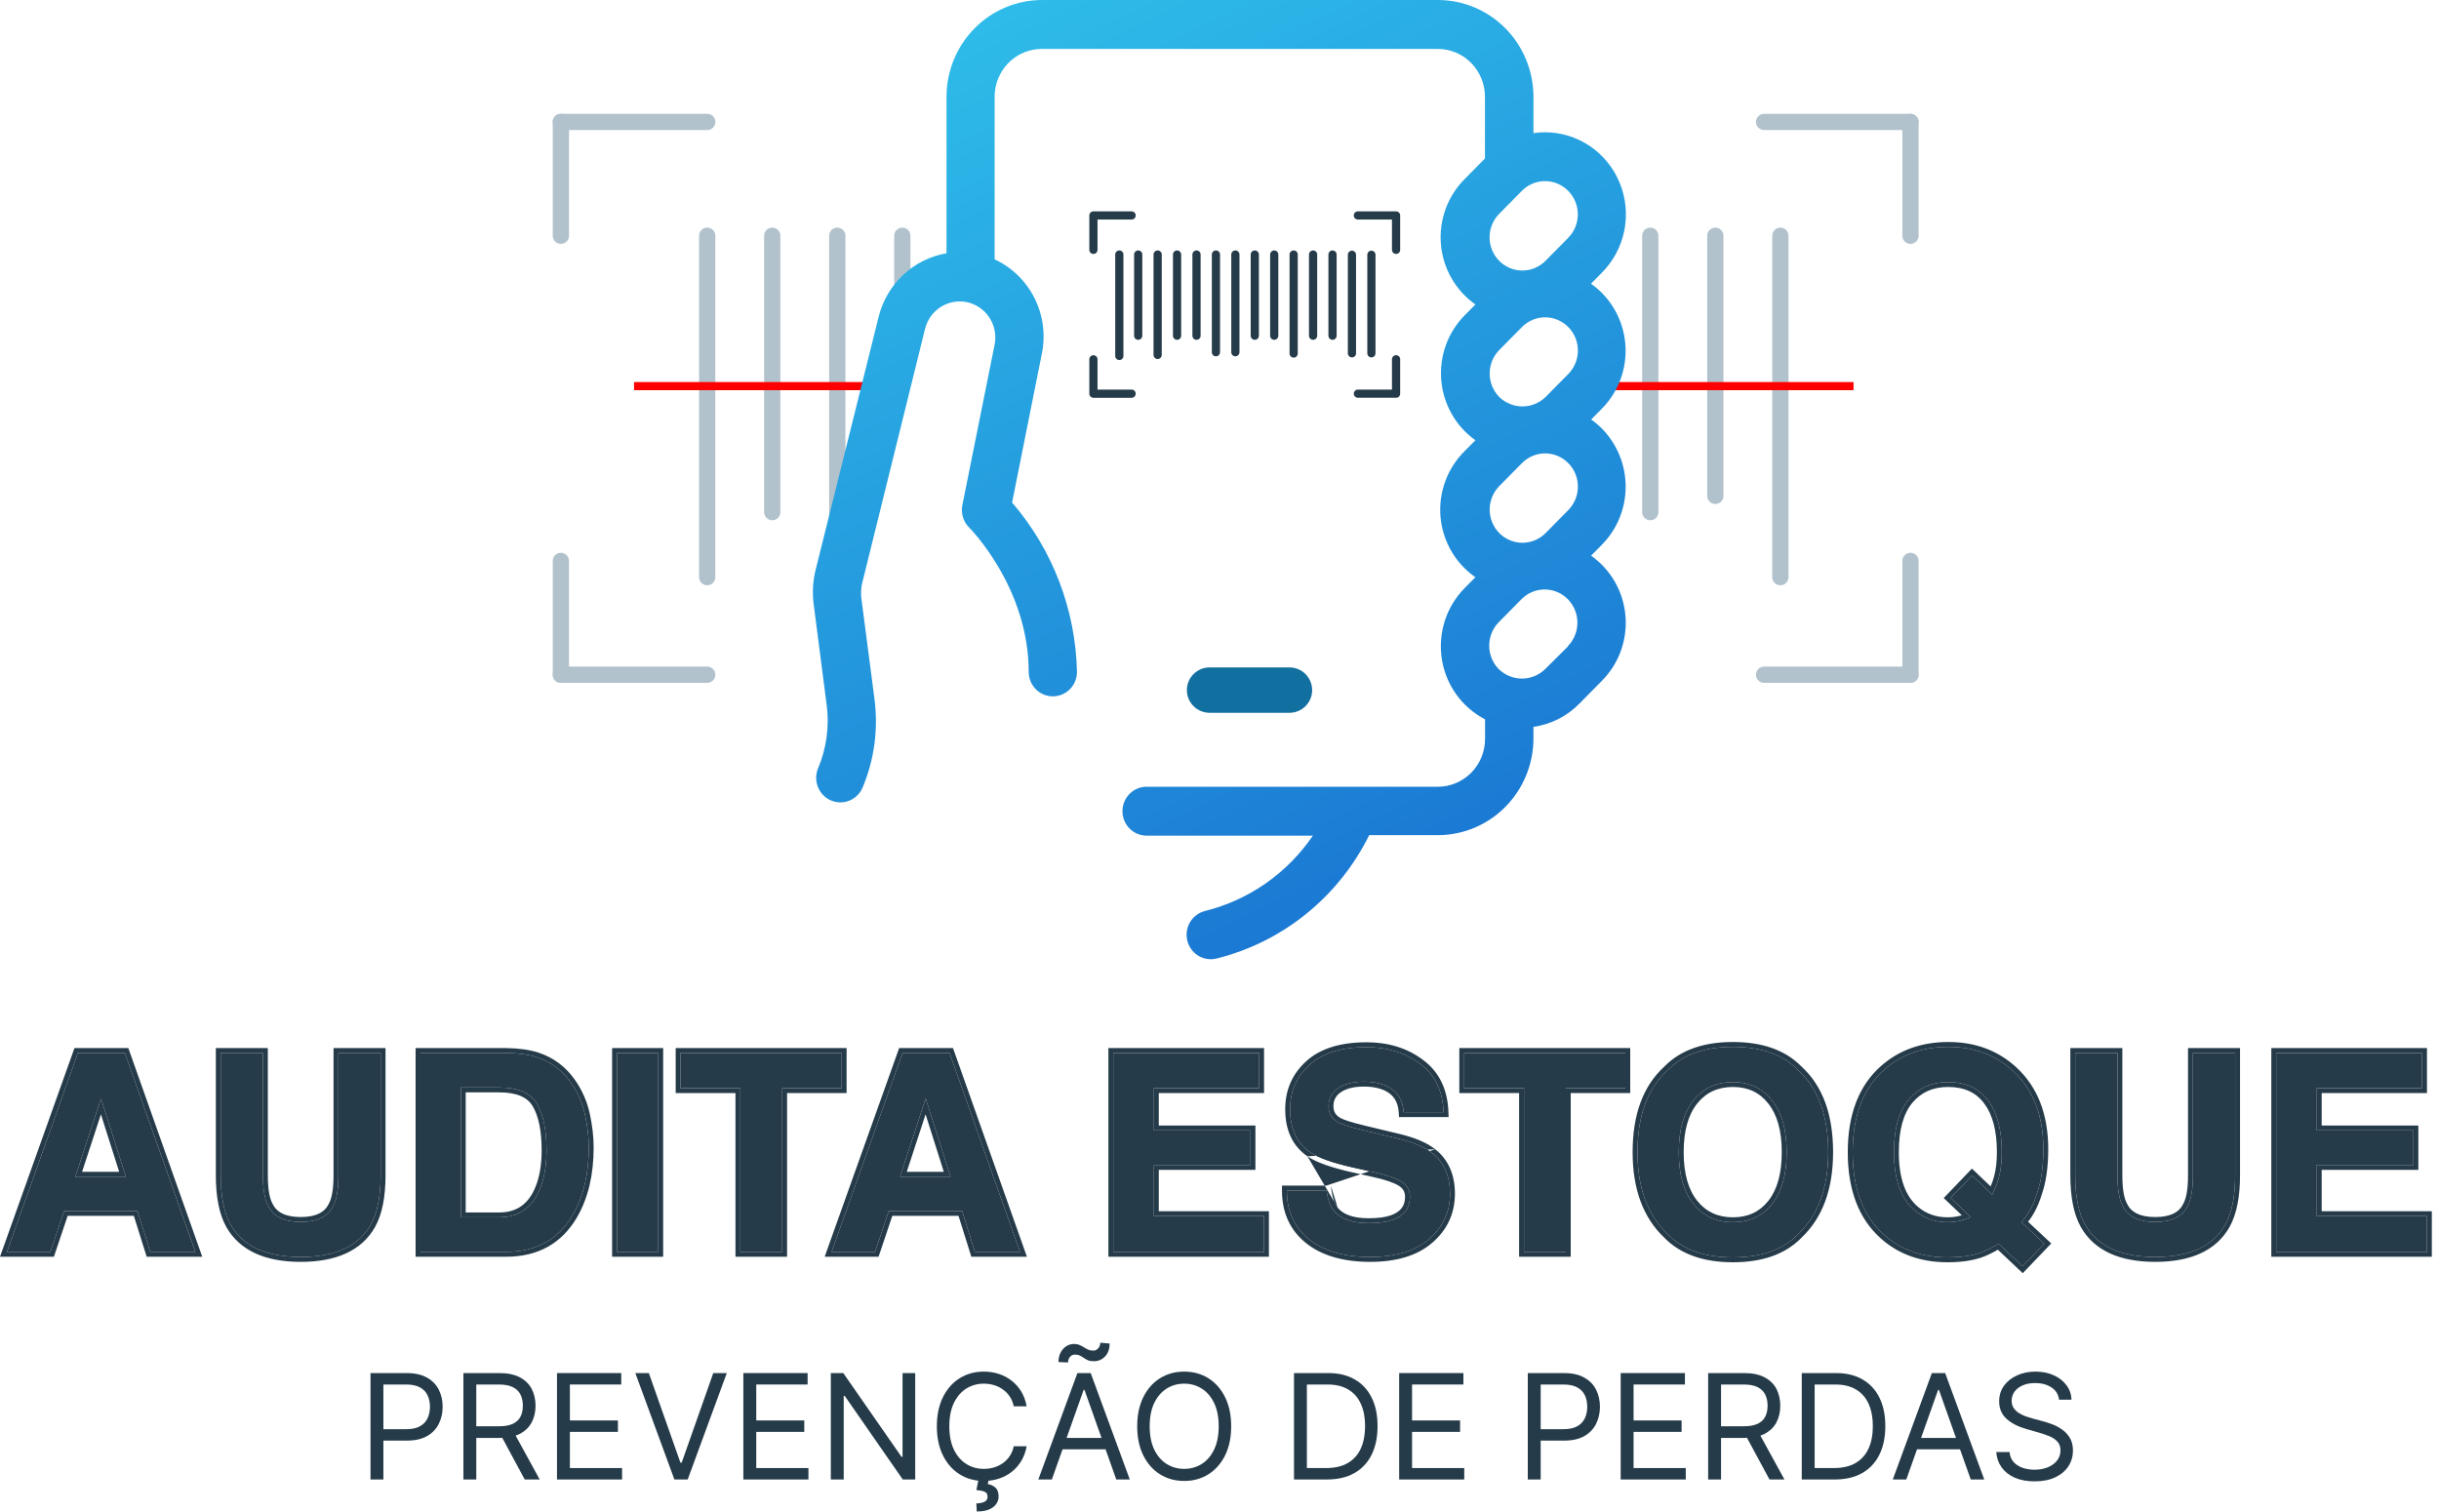 <?xml version="1.0" encoding="UTF-8" standalone="no"?>
<svg viewBox="0 0 150 93" fill="none"
   xmlns="http://www.w3.org/2000/svg">
   <line x1="43.494" y1="14.5" x2="43.494" y2="35.5" stroke="#B2C2CC" stroke-linecap="round"/>
   <line x1="47.494" y1="14.5" x2="47.494" y2="31.5" stroke="#B2C2CC" stroke-linecap="round"/>
   <line x1="51.494" y1="14.5" x2="51.494" y2="35.5" stroke="#B2C2CC" stroke-linecap="round"/>
   <line x1="55.494" y1="14.5" x2="55.494" y2="17.5" stroke="#B2C2CC" stroke-linecap="round"/>
   <line x1="101.494" y1="14.5" x2="101.494" y2="31.5" stroke="#B2C2CC" stroke-linecap="round"/>
   <line x1="105.494" y1="14.5" x2="105.494" y2="30.5" stroke="#B2C2CC" stroke-linecap="round"/>
   <line x1="109.494" y1="14.5" x2="109.494" y2="35.5" stroke="#B2C2CC" stroke-linecap="round"/>
   <line x1="34.494" y1="7.5" x2="43.494" y2="7.5" stroke="#B2C2CC" stroke-linecap="round"/>
   <line x1="34.494" y1="7.5" x2="34.494" y2="14.5" stroke="#B2C2CC" stroke-linecap="round"/>
   <line x1="38.994" y1="23.75" x2="54.994" y2="23.75" stroke="#FF0000" stroke-width="0.5"/>
   <line x1="95.994" y1="23.75" x2="113.994" y2="23.75" stroke="#FF0000" stroke-width="0.5"/>
   <path d="M74.389 41.051C74.019 41.051 73.664 41.198 73.403 41.46C73.141 41.722 72.994 42.077 72.994 42.447C72.994 42.817 73.141 43.172 73.403 43.434C73.664 43.696 74.019 43.843 74.389 43.843H79.302C79.672 43.843 80.027 43.696 80.289 43.434C80.551 43.172 80.698 42.817 80.698 42.447C80.698 42.077 80.551 41.722 80.289 41.46C80.027 41.198 79.672 41.051 79.302 41.051H74.389Z" fill="#1270A0"/>
   <line x1="0.5" y1="-0.5" x2="9.5" y2="-0.5" transform="matrix(-1 0 0 1 117.994 8)" stroke="#B2C2CC" stroke-linecap="round"/>
   <line x1="0.5" y1="-0.5" x2="7.5" y2="-0.5" transform="matrix(4.37114e-08 1 1 -4.37114e-08 117.994 7)" stroke="#B2C2CC" stroke-linecap="round"/>
   <line x1="0.5" y1="-0.5" x2="9.5" y2="-0.5" transform="matrix(1 0 0 -1 33.994 41)" stroke="#B2C2CC" stroke-linecap="round"/>
   <line x1="0.5" y1="-0.5" x2="7.5" y2="-0.5" transform="matrix(-4.37114e-08 -1 -1 4.37114e-08 33.994 42)" stroke="#B2C2CC" stroke-linecap="round"/>
   <line x1="117.494" y1="41.5" x2="108.494" y2="41.5" stroke="#B2C2CC" stroke-linecap="round"/>
   <line x1="117.494" y1="41.5" x2="117.494" y2="34.5" stroke="#B2C2CC" stroke-linecap="round"/>
   <path d="M50.841 43.366C51.012 44.682 50.831 46.02 50.319 47.241C50.24 47.423 50.199 47.618 50.195 47.817C50.192 48.015 50.227 48.212 50.299 48.396C50.37 48.581 50.477 48.749 50.613 48.891C50.749 49.034 50.911 49.148 51.09 49.227C51.27 49.306 51.463 49.348 51.658 49.352C51.854 49.355 52.048 49.32 52.23 49.247C52.412 49.174 52.578 49.066 52.719 48.928C52.86 48.791 52.972 48.626 53.05 48.445C53.771 46.726 54.023 44.844 53.781 42.993L52.973 36.795C52.935 36.475 52.955 36.151 53.032 35.839L56.899 20.194C57.042 19.653 57.38 19.187 57.846 18.887C58.313 18.587 58.873 18.476 59.417 18.575C59.708 18.629 59.986 18.743 60.233 18.909C60.479 19.074 60.691 19.289 60.853 19.54C61.016 19.791 61.127 20.073 61.179 20.368C61.231 20.663 61.224 20.966 61.157 21.259L59.185 31.073C59.136 31.32 59.15 31.576 59.223 31.816C59.297 32.057 59.429 32.275 59.607 32.451C59.642 32.487 63.265 36.127 63.265 41.326C63.265 41.524 63.304 41.719 63.378 41.902C63.453 42.084 63.562 42.25 63.7 42.39C63.838 42.53 64.002 42.641 64.182 42.716C64.362 42.792 64.555 42.831 64.75 42.831C64.945 42.831 65.138 42.792 65.318 42.716C65.498 42.641 65.662 42.53 65.8 42.39C65.938 42.25 66.047 42.084 66.122 41.902C66.196 41.719 66.235 41.524 66.235 41.326C66.149 37.488 64.737 33.802 62.244 30.91L64.061 21.819C64.314 20.653 64.165 19.435 63.638 18.367C63.112 17.299 62.24 16.447 61.169 15.952V5.951C61.169 5.565 61.244 5.182 61.39 4.825C61.536 4.468 61.75 4.144 62.019 3.87C62.289 3.597 62.609 3.38 62.962 3.233C63.314 3.085 63.691 3.009 64.073 3.009H88.422C89.192 3.009 89.931 3.319 90.476 3.87C91.02 4.422 91.326 5.171 91.326 5.951V9.748L90.067 11.024C89.55 11.543 89.151 12.172 88.901 12.865C88.651 13.558 88.554 14.299 88.618 15.034C88.682 15.77 88.905 16.482 89.272 17.119C89.638 17.758 90.139 18.306 90.738 18.726L90.067 19.406C89.556 19.925 89.163 20.552 88.916 21.242C88.67 21.933 88.575 22.669 88.639 23.4C88.703 24.131 88.924 24.839 89.287 25.474C89.649 26.11 90.145 26.657 90.738 27.078L90.079 27.745C89.551 28.264 89.144 28.896 88.887 29.594C88.63 30.292 88.529 31.04 88.592 31.782C88.655 32.525 88.88 33.243 89.252 33.887C89.623 34.53 90.131 35.082 90.738 35.502L90.073 36.176C89.517 36.739 89.1 37.427 88.857 38.185C88.613 38.943 88.551 39.748 88.673 40.535C88.796 41.322 89.101 42.069 89.563 42.713C90.025 43.358 90.632 43.883 91.332 44.245V45.448C91.332 46.228 91.026 46.977 90.482 47.529C89.937 48.081 89.198 48.391 88.428 48.391H70.516C70.123 48.391 69.745 48.549 69.467 48.831C69.188 49.113 69.032 49.496 69.032 49.895C69.032 50.294 69.188 50.676 69.467 50.959C69.745 51.241 70.123 51.399 70.516 51.399H80.743C79.166 53.714 76.806 55.362 74.109 56.032C73.727 56.127 73.397 56.373 73.192 56.714C72.988 57.055 72.926 57.465 73.02 57.853C73.113 58.24 73.355 58.575 73.692 58.782C74.029 58.989 74.433 59.052 74.816 58.957C76.83 58.457 78.713 57.519 80.334 56.209C81.956 54.899 83.276 53.248 84.206 51.369H88.434C89.991 51.367 91.484 50.74 92.585 49.624C93.687 48.509 94.306 46.996 94.308 45.418V44.708C95.376 44.557 96.367 44.057 97.129 43.282L98.524 41.868C99.039 41.348 99.436 40.72 99.685 40.028C99.934 39.336 100.03 38.597 99.966 37.864C99.902 37.13 99.68 36.419 99.314 35.782C98.949 35.145 98.45 34.598 97.853 34.178L98.518 33.504C98.981 33.035 99.349 32.478 99.599 31.866C99.85 31.253 99.979 30.596 99.979 29.933C99.979 29.269 99.85 28.613 99.599 28C99.349 27.387 98.981 26.83 98.518 26.361C98.315 26.156 98.094 25.969 97.859 25.802L98.518 25.134C99.032 24.614 99.428 23.987 99.676 23.296C99.925 22.604 100.021 21.866 99.957 21.133C99.893 20.4 99.671 19.69 99.306 19.054C98.941 18.417 98.443 17.87 97.847 17.45L98.518 16.77C99.221 16.065 99.7 15.164 99.895 14.182C100.091 13.2 99.994 12.181 99.616 11.256C99.239 10.33 98.598 9.539 97.775 8.983C96.952 8.427 95.985 8.132 94.996 8.135C94.766 8.137 94.536 8.155 94.308 8.189V5.951C94.306 4.373 93.687 2.86 92.585 1.745C91.484 0.629 89.991 0.002 88.434 0H64.085C62.528 0.002 61.034 0.629 59.933 1.745C58.832 2.86 58.213 4.373 58.211 5.951V15.579C57.228 15.747 56.313 16.198 55.576 16.879C54.839 17.56 54.31 18.441 54.054 19.418L50.152 35.087C49.99 35.76 49.952 36.457 50.039 37.144L50.841 43.366ZM92.205 24.418C91.828 24.034 91.616 23.515 91.616 22.974C91.616 22.432 91.828 21.913 92.205 21.53L93.601 20.116C93.788 19.926 94.01 19.776 94.255 19.673C94.499 19.57 94.761 19.517 95.026 19.517C95.291 19.517 95.553 19.57 95.797 19.673C96.042 19.776 96.264 19.926 96.451 20.116C96.639 20.305 96.787 20.53 96.888 20.778C96.99 21.026 97.042 21.291 97.042 21.56C97.042 21.828 96.99 22.093 96.888 22.341C96.787 22.589 96.639 22.814 96.451 23.004L95.056 24.418C94.672 24.79 94.162 24.998 93.63 24.998C93.099 24.998 92.589 24.79 92.205 24.418ZM92.205 32.788C91.828 32.404 91.616 31.885 91.616 31.344C91.616 30.802 91.828 30.283 92.205 29.9L93.601 28.486C93.979 28.102 94.492 27.887 95.026 27.887C95.561 27.887 96.073 28.102 96.451 28.486C96.829 28.869 97.042 29.388 97.042 29.93C97.042 30.471 96.829 30.991 96.451 31.374L95.056 32.788C94.677 33.17 94.165 33.385 93.63 33.385C93.096 33.385 92.584 33.17 92.205 32.788ZM96.445 39.744L95.026 41.158C94.642 41.53 94.132 41.738 93.601 41.738C93.07 41.738 92.559 41.53 92.175 41.158C91.798 40.774 91.587 40.255 91.587 39.714C91.587 39.172 91.798 38.653 92.175 38.27L93.571 36.855C93.949 36.472 94.462 36.257 94.996 36.257C95.531 36.257 96.044 36.472 96.422 36.855C96.8 37.239 97.012 37.758 97.012 38.3C97.012 38.841 96.8 39.361 96.422 39.744H96.445ZM96.445 11.74C96.633 11.929 96.782 12.154 96.883 12.402C96.985 12.65 97.037 12.915 97.037 13.184C97.037 13.452 96.985 13.718 96.883 13.966C96.782 14.213 96.633 14.438 96.445 14.628L95.05 16.042C94.672 16.425 94.159 16.64 93.624 16.64C93.09 16.64 92.577 16.425 92.199 16.042C91.821 15.659 91.609 15.139 91.609 14.598C91.609 14.056 91.821 13.537 92.199 13.154L93.595 11.74C93.782 11.55 94.004 11.399 94.249 11.296C94.493 11.193 94.755 11.14 95.02 11.14C95.285 11.14 95.547 11.193 95.792 11.296C96.036 11.399 96.258 11.55 96.445 11.74Z" fill="url(#paint0_linear_31_7)"/>
   <path d="M68.587 15.67V21.879C68.585 21.913 68.591 21.948 68.602 21.98C68.614 22.012 68.632 22.041 68.656 22.067C68.68 22.091 68.708 22.111 68.74 22.125C68.771 22.138 68.805 22.145 68.839 22.145C68.874 22.145 68.908 22.138 68.939 22.125C68.971 22.111 68.999 22.091 69.023 22.067C69.046 22.041 69.065 22.012 69.076 21.98C69.088 21.948 69.093 21.913 69.091 21.879V15.67C69.093 15.636 69.088 15.601 69.076 15.569C69.065 15.537 69.046 15.507 69.023 15.482C68.999 15.457 68.971 15.438 68.939 15.424C68.908 15.41 68.874 15.403 68.839 15.403C68.805 15.403 68.771 15.41 68.74 15.424C68.708 15.438 68.68 15.457 68.656 15.482C68.632 15.507 68.614 15.537 68.602 15.569C68.591 15.601 68.585 15.636 68.587 15.67Z" fill="#253B49"/>
   <path d="M69.748 20.636C69.746 20.67 69.751 20.704 69.763 20.737C69.775 20.769 69.793 20.798 69.817 20.823C69.84 20.848 69.869 20.868 69.9 20.882C69.932 20.895 69.966 20.902 70 20.902C70.034 20.902 70.068 20.895 70.1 20.882C70.131 20.868 70.16 20.848 70.183 20.823C70.207 20.798 70.225 20.769 70.237 20.737C70.249 20.704 70.254 20.67 70.252 20.636V15.67C70.254 15.636 70.249 15.601 70.237 15.569C70.225 15.537 70.207 15.507 70.183 15.482C70.16 15.457 70.131 15.438 70.1 15.424C70.068 15.41 70.034 15.403 70 15.403C69.966 15.403 69.932 15.41 69.9 15.424C69.869 15.438 69.84 15.457 69.817 15.482C69.793 15.507 69.775 15.537 69.763 15.569C69.751 15.601 69.746 15.636 69.748 15.67V20.636Z" fill="#253B49"/>
   <path d="M71.448 21.815V15.67C71.449 15.636 71.444 15.601 71.433 15.569C71.421 15.537 71.402 15.507 71.379 15.482C71.355 15.457 71.327 15.438 71.295 15.424C71.264 15.41 71.23 15.403 71.195 15.403C71.161 15.403 71.127 15.41 71.096 15.424C71.064 15.438 71.036 15.457 71.012 15.482C70.989 15.507 70.97 15.537 70.958 15.569C70.947 15.601 70.942 15.636 70.943 15.67V21.815C70.942 21.849 70.947 21.884 70.958 21.916C70.97 21.948 70.989 21.977 71.012 22.003C71.036 22.027 71.064 22.047 71.096 22.061C71.127 22.074 71.161 22.081 71.195 22.081C71.23 22.081 71.264 22.074 71.295 22.061C71.327 22.047 71.355 22.027 71.379 22.003C71.402 21.977 71.421 21.948 71.433 21.916C71.444 21.884 71.449 21.849 71.448 21.815Z" fill="#253B49"/>
   <path d="M72.643 20.636V15.67C72.645 15.636 72.639 15.601 72.628 15.569C72.616 15.537 72.598 15.507 72.574 15.482C72.55 15.457 72.522 15.438 72.49 15.424C72.459 15.41 72.425 15.403 72.391 15.403C72.356 15.403 72.322 15.41 72.291 15.424C72.259 15.438 72.231 15.457 72.207 15.482C72.184 15.507 72.165 15.537 72.154 15.569C72.142 15.601 72.137 15.636 72.139 15.67V20.636C72.137 20.67 72.142 20.704 72.154 20.737C72.165 20.769 72.184 20.798 72.207 20.823C72.231 20.848 72.259 20.868 72.291 20.882C72.322 20.895 72.356 20.902 72.391 20.902C72.425 20.902 72.459 20.895 72.49 20.882C72.522 20.868 72.55 20.848 72.574 20.823C72.598 20.798 72.616 20.769 72.628 20.737C72.639 20.704 72.645 20.67 72.643 20.636Z" fill="#253B49"/>
   <path d="M73.838 20.636V15.67C73.84 15.636 73.835 15.601 73.823 15.569C73.811 15.537 73.793 15.507 73.77 15.482C73.746 15.457 73.718 15.438 73.686 15.424C73.654 15.41 73.621 15.403 73.586 15.403C73.552 15.403 73.518 15.41 73.486 15.424C73.455 15.438 73.426 15.457 73.403 15.482C73.379 15.507 73.361 15.537 73.349 15.569C73.337 15.601 73.332 15.636 73.334 15.67V20.636C73.332 20.67 73.337 20.704 73.349 20.737C73.361 20.769 73.379 20.798 73.403 20.823C73.426 20.848 73.455 20.868 73.486 20.882C73.518 20.895 73.552 20.902 73.586 20.902C73.621 20.902 73.654 20.895 73.686 20.882C73.718 20.868 73.746 20.848 73.77 20.823C73.793 20.798 73.811 20.769 73.823 20.737C73.835 20.704 73.84 20.67 73.838 20.636Z" fill="#253B49"/>
   <path d="M75.033 21.651V15.67C75.035 15.636 75.03 15.601 75.018 15.569C75.006 15.537 74.988 15.507 74.964 15.482C74.941 15.457 74.912 15.438 74.881 15.424C74.849 15.41 74.815 15.403 74.781 15.403C74.747 15.403 74.713 15.41 74.681 15.424C74.65 15.438 74.621 15.457 74.597 15.482C74.574 15.507 74.556 15.537 74.544 15.569C74.532 15.601 74.527 15.636 74.529 15.67V21.651C74.527 21.685 74.532 21.719 74.544 21.751C74.556 21.784 74.574 21.813 74.597 21.838C74.621 21.863 74.65 21.883 74.681 21.896C74.713 21.91 74.747 21.917 74.781 21.917C74.815 21.917 74.849 21.91 74.881 21.896C74.912 21.883 74.941 21.863 74.964 21.838C74.988 21.813 75.006 21.784 75.018 21.751C75.03 21.719 75.035 21.685 75.033 21.651Z" fill="#253B49"/>
   <path d="M76.228 21.651V15.67C76.23 15.636 76.225 15.601 76.213 15.569C76.201 15.537 76.183 15.507 76.159 15.482C76.135 15.457 76.107 15.438 76.076 15.424C76.044 15.41 76.01 15.403 75.976 15.403C75.941 15.403 75.907 15.41 75.876 15.424C75.844 15.438 75.816 15.457 75.792 15.482C75.769 15.507 75.751 15.537 75.739 15.569C75.727 15.601 75.722 15.636 75.724 15.67V21.651C75.722 21.685 75.727 21.719 75.739 21.751C75.751 21.784 75.769 21.813 75.792 21.838C75.816 21.863 75.844 21.883 75.876 21.896C75.907 21.91 75.941 21.917 75.976 21.917C76.01 21.917 76.044 21.91 76.076 21.896C76.107 21.883 76.135 21.863 76.159 21.838C76.183 21.813 76.201 21.784 76.213 21.751C76.225 21.719 76.23 21.685 76.228 21.651Z" fill="#253B49"/>
   <path d="M77.423 20.636V15.67C77.425 15.636 77.42 15.601 77.408 15.569C77.396 15.537 77.378 15.507 77.354 15.482C77.331 15.457 77.302 15.438 77.271 15.424C77.239 15.41 77.205 15.403 77.171 15.403C77.136 15.403 77.103 15.41 77.071 15.424C77.039 15.438 77.011 15.457 76.987 15.482C76.964 15.507 76.945 15.537 76.934 15.569C76.922 15.601 76.917 15.636 76.919 15.67V20.636C76.917 20.67 76.922 20.704 76.934 20.737C76.945 20.769 76.964 20.798 76.987 20.823C77.011 20.848 77.039 20.868 77.071 20.882C77.103 20.895 77.136 20.902 77.171 20.902C77.205 20.902 77.239 20.895 77.271 20.882C77.302 20.868 77.331 20.848 77.354 20.823C77.378 20.798 77.396 20.769 77.408 20.737C77.42 20.704 77.425 20.67 77.423 20.636Z" fill="#253B49"/>
   <path d="M78.618 20.636V15.67C78.62 15.636 78.615 15.601 78.603 15.569C78.591 15.537 78.573 15.507 78.549 15.482C78.526 15.457 78.497 15.438 78.466 15.424C78.434 15.41 78.4 15.403 78.366 15.403C78.332 15.403 78.298 15.41 78.266 15.424C78.235 15.438 78.206 15.457 78.183 15.482C78.159 15.507 78.141 15.537 78.129 15.569C78.117 15.601 78.112 15.636 78.114 15.67V20.636C78.112 20.67 78.117 20.704 78.129 20.737C78.141 20.769 78.159 20.798 78.183 20.823C78.206 20.848 78.235 20.868 78.266 20.882C78.298 20.895 78.332 20.902 78.366 20.902C78.4 20.902 78.434 20.895 78.466 20.882C78.497 20.868 78.526 20.848 78.549 20.823C78.573 20.798 78.591 20.769 78.603 20.737C78.615 20.704 78.62 20.67 78.618 20.636Z" fill="#253B49"/>
   <path d="M79.813 21.731V15.67C79.815 15.636 79.81 15.601 79.798 15.569C79.786 15.537 79.768 15.507 79.744 15.482C79.721 15.457 79.692 15.438 79.661 15.424C79.629 15.41 79.595 15.403 79.561 15.403C79.527 15.403 79.493 15.41 79.461 15.424C79.43 15.438 79.401 15.457 79.378 15.482C79.354 15.507 79.336 15.537 79.324 15.569C79.312 15.601 79.307 15.636 79.309 15.67V21.731C79.307 21.765 79.312 21.799 79.324 21.832C79.336 21.864 79.354 21.893 79.378 21.918C79.401 21.943 79.43 21.963 79.461 21.977C79.493 21.99 79.527 21.997 79.561 21.997C79.595 21.997 79.629 21.99 79.661 21.977C79.692 21.963 79.721 21.943 79.744 21.918C79.768 21.893 79.786 21.864 79.798 21.832C79.81 21.799 79.815 21.765 79.813 21.731Z" fill="#253B49"/>
   <path d="M81.008 20.636V15.67C81.01 15.636 81.005 15.601 80.993 15.569C80.981 15.537 80.963 15.507 80.94 15.482C80.916 15.457 80.888 15.438 80.856 15.424C80.825 15.41 80.791 15.403 80.756 15.403C80.722 15.403 80.688 15.41 80.656 15.424C80.625 15.438 80.596 15.457 80.573 15.482C80.549 15.507 80.531 15.537 80.519 15.569C80.507 15.601 80.502 15.636 80.504 15.67V20.636C80.502 20.67 80.507 20.704 80.519 20.737C80.531 20.769 80.549 20.798 80.573 20.823C80.596 20.848 80.625 20.868 80.656 20.882C80.688 20.895 80.722 20.902 80.756 20.902C80.791 20.902 80.825 20.895 80.856 20.882C80.888 20.868 80.916 20.848 80.94 20.823C80.963 20.798 80.981 20.769 80.993 20.737C81.005 20.704 81.01 20.67 81.008 20.636Z" fill="#253B49"/>
   <path d="M82.203 20.636V15.67C82.205 15.636 82.2 15.601 82.188 15.569C82.177 15.537 82.158 15.507 82.135 15.482C82.111 15.457 82.083 15.438 82.051 15.424C82.02 15.41 81.986 15.403 81.951 15.403C81.917 15.403 81.883 15.41 81.852 15.424C81.82 15.438 81.791 15.457 81.768 15.482C81.744 15.507 81.726 15.537 81.714 15.569C81.702 15.601 81.697 15.636 81.699 15.67V20.636C81.697 20.67 81.702 20.704 81.714 20.737C81.726 20.769 81.744 20.798 81.768 20.823C81.791 20.848 81.82 20.868 81.852 20.882C81.883 20.895 81.917 20.902 81.951 20.902C81.986 20.902 82.02 20.895 82.051 20.882C82.083 20.868 82.111 20.848 82.135 20.823C82.158 20.798 82.177 20.769 82.188 20.737C82.2 20.704 82.205 20.67 82.203 20.636Z" fill="#253B49"/>
   <path d="M83.398 21.731V15.67C83.398 15.637 83.392 15.604 83.379 15.573C83.367 15.543 83.348 15.515 83.325 15.492C83.301 15.468 83.273 15.45 83.243 15.437C83.212 15.424 83.18 15.418 83.147 15.418C83.113 15.418 83.081 15.424 83.05 15.437C83.019 15.45 82.992 15.468 82.968 15.492C82.945 15.515 82.926 15.543 82.914 15.573C82.901 15.604 82.894 15.637 82.894 15.67V21.731C82.894 21.764 82.901 21.797 82.914 21.827C82.926 21.858 82.945 21.886 82.968 21.909C82.992 21.933 83.019 21.951 83.05 21.964C83.081 21.976 83.113 21.983 83.147 21.983C83.18 21.983 83.212 21.976 83.243 21.964C83.273 21.951 83.301 21.933 83.325 21.909C83.348 21.886 83.367 21.858 83.379 21.827C83.392 21.797 83.398 21.764 83.398 21.731Z" fill="#253B49"/>
   <path d="M84.594 21.731V15.67C84.594 15.637 84.587 15.604 84.575 15.573C84.562 15.543 84.543 15.515 84.52 15.492C84.496 15.468 84.469 15.45 84.438 15.437C84.407 15.424 84.375 15.418 84.342 15.418C84.309 15.418 84.276 15.424 84.245 15.437C84.215 15.45 84.187 15.468 84.163 15.492C84.14 15.515 84.121 15.543 84.109 15.573C84.096 15.604 84.09 15.637 84.09 15.67V21.731C84.09 21.764 84.096 21.797 84.109 21.827C84.121 21.858 84.14 21.886 84.163 21.909C84.187 21.933 84.215 21.951 84.245 21.964C84.276 21.976 84.309 21.983 84.342 21.983C84.375 21.983 84.407 21.976 84.438 21.964C84.469 21.951 84.496 21.933 84.52 21.909C84.543 21.886 84.562 21.858 84.575 21.827C84.587 21.797 84.594 21.764 84.594 21.731Z" fill="#253B49"/>
   <path d="M67.246 15.62C67.279 15.62 67.312 15.614 67.343 15.601C67.373 15.588 67.401 15.57 67.424 15.546C67.448 15.523 67.466 15.495 67.479 15.464C67.492 15.434 67.498 15.401 67.498 15.368V13.505H69.609C69.673 13.501 69.734 13.473 69.778 13.426C69.822 13.379 69.847 13.317 69.847 13.252C69.847 13.188 69.822 13.126 69.778 13.079C69.734 13.032 69.673 13.004 69.609 13H67.246C67.179 13 67.115 13.027 67.068 13.074C67.02 13.121 66.994 13.186 66.994 13.252V15.368C66.994 15.401 67 15.434 67.013 15.465C67.026 15.495 67.044 15.523 67.068 15.546C67.091 15.57 67.119 15.588 67.15 15.601C67.18 15.614 67.213 15.62 67.246 15.62Z" fill="#253B49"/>
   <path d="M67.246 24.467H69.609C69.673 24.463 69.734 24.435 69.778 24.388C69.822 24.341 69.847 24.279 69.847 24.215C69.847 24.15 69.822 24.088 69.778 24.041C69.734 23.994 69.673 23.966 69.609 23.962H67.498V22.101C67.498 22.068 67.492 22.035 67.479 22.005C67.466 21.974 67.448 21.946 67.424 21.923C67.401 21.899 67.373 21.881 67.342 21.868C67.312 21.856 67.279 21.849 67.246 21.849C67.213 21.849 67.18 21.856 67.15 21.868C67.119 21.881 67.091 21.899 67.068 21.923C67.044 21.946 67.026 21.974 67.013 22.005C67 22.035 66.994 22.068 66.994 22.101V24.217C66.995 24.283 67.021 24.347 67.069 24.394C67.116 24.44 67.18 24.467 67.246 24.467Z" fill="#253B49"/>
   <path d="M85.859 13H83.497C83.432 13.004 83.372 13.032 83.327 13.079C83.283 13.125 83.258 13.188 83.258 13.252C83.258 13.317 83.283 13.379 83.327 13.425C83.372 13.472 83.432 13.501 83.497 13.504H85.607V15.367C85.607 15.434 85.634 15.498 85.681 15.546C85.728 15.593 85.793 15.619 85.859 15.619C85.926 15.619 85.99 15.593 86.038 15.546C86.085 15.498 86.111 15.434 86.111 15.367V13.252C86.111 13.185 86.085 13.121 86.038 13.074C85.99 13.027 85.926 13 85.859 13Z" fill="#253B49"/>
   <path d="M85.859 21.846C85.826 21.846 85.793 21.853 85.763 21.866C85.732 21.878 85.704 21.897 85.681 21.92C85.658 21.944 85.639 21.972 85.626 22.002C85.614 22.033 85.607 22.066 85.607 22.099V23.962H83.497C83.432 23.966 83.372 23.994 83.327 24.041C83.283 24.088 83.258 24.15 83.258 24.214C83.258 24.279 83.283 24.341 83.327 24.388C83.372 24.435 83.432 24.463 83.497 24.466H85.859C85.926 24.466 85.99 24.44 86.038 24.392C86.085 24.345 86.111 24.281 86.111 24.214V22.099C86.112 22.066 86.105 22.033 86.092 22.002C86.08 21.972 86.061 21.944 86.038 21.92C86.014 21.897 85.987 21.878 85.956 21.866C85.925 21.853 85.892 21.846 85.859 21.846Z" fill="#253B49"/>
   <path d="M4.634 72.376H7.739L6.211 67.562L4.634 72.376ZM4.792 64.765H7.68L12.013 77H9.241L8.452 74.485H3.945L3.098 77H0.426L4.792 64.765Z" fill="#253B49"/>
   <path d="M13.574 64.765H16.172V72.285C16.172 73.126 16.272 73.741 16.471 74.128C16.781 74.814 17.456 75.157 18.496 75.157C19.531 75.157 20.203 74.814 20.513 74.128C20.713 73.741 20.812 73.126 20.812 72.285V64.765H23.41V72.285C23.41 73.586 23.208 74.598 22.804 75.323C22.052 76.651 20.616 77.315 18.496 77.315C16.377 77.315 14.938 76.651 14.18 75.323C13.776 74.598 13.574 73.586 13.574 72.285V64.765Z" fill="#253B49"/>
   <path d="M28.341 66.89V74.875H30.698C31.905 74.875 32.746 74.28 33.222 73.09C33.482 72.437 33.612 71.66 33.612 70.758C33.612 69.513 33.416 68.558 33.023 67.894C32.635 67.224 31.861 66.89 30.698 66.89H28.341ZM31.13 64.765C31.888 64.776 32.519 64.864 33.023 65.03C33.88 65.312 34.575 65.83 35.106 66.582C35.532 67.191 35.823 67.85 35.978 68.558C36.133 69.266 36.21 69.942 36.21 70.584C36.21 72.21 35.884 73.588 35.231 74.717C34.345 76.239 32.978 77 31.13 77H25.859V64.765H31.13Z" fill="#253B49"/>
   <path d="M40.485 77H37.945V64.765H40.485V77Z" fill="#253B49"/>
   <path d="M51.766 64.765V66.931H48.105V77H45.532V66.931H41.855V64.765H51.766Z" fill="#253B49"/>
   <path d="M55.352 72.376H58.456L56.929 67.562L55.352 72.376ZM55.51 64.765H58.398L62.731 77H59.959L59.17 74.485H54.663L53.816 77H51.143L55.51 64.765Z" fill="#253B49"/>
   <path d="M77.44 66.931H70.966V69.529H76.909V71.654H70.966V74.8H77.739V77H68.467V64.765H77.44V66.931Z" fill="#253B49"/>
   <path d="M81.582 73.223C81.66 73.782 81.812 74.2 82.039 74.477C82.454 74.98 83.165 75.232 84.172 75.232C84.775 75.232 85.265 75.165 85.641 75.033C86.355 74.778 86.712 74.305 86.712 73.613C86.712 73.209 86.535 72.897 86.181 72.675C85.827 72.46 85.271 72.269 84.513 72.103L83.218 71.812C81.945 71.524 81.065 71.212 80.578 70.874C79.753 70.31 79.341 69.427 79.341 68.226C79.341 67.13 79.74 66.22 80.536 65.495C81.333 64.77 82.504 64.408 84.048 64.408C85.337 64.408 86.436 64.751 87.343 65.437C88.256 66.118 88.735 67.108 88.779 68.409H86.322C86.278 67.673 85.957 67.15 85.359 66.84C84.961 66.635 84.465 66.533 83.873 66.533C83.215 66.533 82.689 66.665 82.296 66.931C81.903 67.197 81.707 67.567 81.707 68.043C81.707 68.481 81.9 68.807 82.288 69.023C82.537 69.167 83.068 69.336 83.882 69.529L85.99 70.036C86.914 70.257 87.611 70.553 88.082 70.924C88.812 71.499 89.177 72.332 89.177 73.422C89.177 74.54 88.749 75.47 87.891 76.211C87.039 76.947 85.832 77.315 84.272 77.315C82.678 77.315 81.425 76.953 80.511 76.228C79.598 75.498 79.142 74.496 79.142 73.223H81.582Z" fill="#253B49"/>
   <path d="M99.96 64.765V66.931H96.3V77H93.726V66.931H90.049V64.765H99.96Z" fill="#253B49"/>
   <path d="M106.576 75.174C107.589 75.174 108.391 74.8 108.983 74.053C109.581 73.306 109.88 72.244 109.88 70.866C109.88 69.493 109.581 68.434 108.983 67.686C108.391 66.934 107.589 66.558 106.576 66.558C105.563 66.558 104.755 66.931 104.152 67.678C103.549 68.425 103.247 69.488 103.247 70.866C103.247 72.244 103.549 73.306 104.152 74.053C104.755 74.8 105.563 75.174 106.576 75.174ZM112.436 70.866C112.436 73.063 111.819 74.745 110.585 75.913C109.661 76.864 108.325 77.34 106.576 77.34C104.827 77.34 103.491 76.864 102.567 75.913C101.327 74.745 100.707 73.063 100.707 70.866C100.707 68.624 101.327 66.942 102.567 65.819C103.491 64.867 104.827 64.391 106.576 64.391C108.325 64.391 109.661 64.867 110.585 65.819C111.819 66.942 112.436 68.624 112.436 70.866Z" fill="#253B49"/>
   <path d="M119.782 75.174C120.076 75.174 120.358 75.138 120.629 75.066C120.779 75.027 120.969 74.958 121.202 74.858L119.965 73.68L121.285 72.302L122.522 73.481C122.715 73.082 122.851 72.733 122.928 72.435C123.05 71.986 123.111 71.463 123.111 70.866C123.111 69.493 122.829 68.434 122.264 67.686C121.705 66.934 120.886 66.558 119.807 66.558C118.795 66.558 117.987 66.917 117.384 67.637C116.78 68.356 116.479 69.433 116.479 70.866C116.479 72.543 116.91 73.743 117.774 74.468C118.333 74.939 119.002 75.174 119.782 75.174ZM125.668 70.683C125.668 71.773 125.535 72.686 125.269 73.422C125.053 74.125 124.735 74.709 124.315 75.174L125.726 76.494L124.389 77.888L122.912 76.494C122.464 76.765 122.076 76.956 121.75 77.066C121.202 77.249 120.546 77.34 119.782 77.34C118.189 77.34 116.872 76.864 115.831 75.913C114.57 74.767 113.939 73.085 113.939 70.866C113.939 68.63 114.586 66.939 115.881 65.794C116.938 64.859 118.252 64.391 119.824 64.391C121.407 64.391 122.735 64.886 123.808 65.877C125.048 67.022 125.668 68.624 125.668 70.683Z" fill="#253B49"/>
   <path d="M127.627 64.765H130.225V72.285C130.225 73.126 130.324 73.741 130.524 74.128C130.834 74.814 131.509 75.157 132.549 75.157C133.584 75.157 134.256 74.814 134.566 74.128C134.765 73.741 134.865 73.126 134.865 72.285V64.765H137.463V72.285C137.463 73.586 137.261 74.598 136.857 75.323C136.105 76.651 134.669 77.315 132.549 77.315C130.43 77.315 128.991 76.651 128.233 75.323C127.829 74.598 127.627 73.586 127.627 72.285V64.765Z" fill="#253B49"/>
   <path d="M148.96 66.931H142.485V69.529H148.428V71.654H142.485V74.8H149.259V77H139.987V64.765H148.96V66.931Z" fill="#253B49"/>
   <path fill-rule="evenodd" clip-rule="evenodd" d="M4.58 64.465H7.892L12.438 77.3H9.021L8.232 74.785H4.161L3.314 77.3H0L4.58 64.465ZM3.945 74.485H8.452L9.241 77H12.014L7.68 64.765H4.792L0.426 77H3.098L3.945 74.485ZM7.739 72.376L6.211 67.562L4.634 72.376H7.739ZM5.048 72.076H7.329L6.207 68.54L5.048 72.076ZM13.274 64.465H16.472V72.285C16.472 73.115 16.573 73.669 16.738 73.991L16.741 73.998L16.744 74.004C16.987 74.542 17.521 74.857 18.496 74.857C19.465 74.857 19.997 74.543 20.24 74.004L20.243 73.998L20.247 73.991C20.412 73.669 20.512 73.115 20.512 72.285V64.465H23.71V72.285C23.71 73.61 23.506 74.681 23.067 75.469L23.066 75.471C22.24 76.928 20.677 77.615 18.496 77.615C16.316 77.615 14.751 76.928 13.919 75.472L13.918 75.469C13.479 74.681 13.274 73.61 13.274 72.285V64.465ZM32.765 68.047L32.763 68.044C32.453 67.509 31.812 67.19 30.698 67.19H28.641V74.575H30.698C31.251 74.575 31.699 74.44 32.061 74.184C32.424 73.927 32.722 73.533 32.943 72.979M28.341 74.875V66.89H30.698C31.861 66.89 32.635 67.225 33.023 67.894C33.416 68.558 33.612 69.513 33.612 70.758C33.612 71.66 33.482 72.437 33.222 73.09C32.746 74.28 31.905 74.875 30.698 74.875H28.341ZM32.943 72.979C33.186 72.37 33.312 71.632 33.312 70.758C33.312 69.537 33.118 68.644 32.765 68.047M31.135 64.465C31.911 64.476 32.575 64.567 33.117 64.745C34.037 65.048 34.784 65.606 35.351 66.409L35.352 66.41C35.8 67.051 36.107 67.746 36.271 68.494C36.43 69.221 36.51 69.918 36.51 70.584C36.51 72.25 36.176 73.683 35.49 74.868C34.548 76.487 33.079 77.3 31.13 77.3H25.559V64.465L31.135 64.465ZM31.13 64.765C31.888 64.776 32.519 64.864 33.023 65.03C33.88 65.312 34.575 65.83 35.106 66.582C35.532 67.191 35.823 67.85 35.978 68.558C36.133 69.266 36.21 69.942 36.21 70.584C36.21 72.21 35.884 73.588 35.231 74.717C34.345 76.239 32.978 77 31.13 77H25.859V64.765H31.13ZM40.785 77.3H37.645V64.465H40.785V77.3ZM52.066 64.465V67.231H48.405V77.3H45.232V67.231H41.555V64.465H52.066ZM45.532 66.931V77H48.105V66.931H51.766V64.765H41.855V66.931H45.532ZM55.298 64.465H58.61L63.156 77.3H59.738L58.95 74.785H54.878L54.032 77.3H50.718L55.298 64.465ZM54.663 74.485H59.17L59.959 77H62.731L58.398 64.765H55.51L51.143 77H53.816L54.663 74.485ZM58.456 72.376L56.929 67.562L55.352 72.376H58.456ZM55.766 72.076H58.046L56.924 68.54L55.766 72.076ZM77.74 67.231H71.266V69.229H77.209V71.954H71.266V74.5H78.039V77.3H68.167V64.465H77.74V67.231ZM70.966 74.8V71.654H76.909V69.529H70.966V66.931H77.44V64.765H68.467V77H77.739V74.8H70.966ZM81.844 72.923L81.879 73.182C81.953 73.715 82.094 74.07 82.27 74.286M81.844 72.923H81.582ZM81.582 73.223C81.66 73.782 81.812 74.2 82.039 74.477C82.454 74.98 83.165 75.232 84.172 75.232C84.775 75.232 85.265 75.165 85.641 75.033C86.355 74.778 86.712 74.305 86.712 73.613C86.712 73.209 86.535 72.897 86.181 72.675C85.827 72.46 85.271 72.269 84.513 72.103L83.218 71.812C81.945 71.524 81.065 71.212 80.578 70.874C79.753 70.31 79.341 69.427 79.341 68.226C79.341 67.13 79.74 66.22 80.536 65.495C81.333 64.77 82.504 64.408 84.048 64.408C85.337 64.408 86.436 64.751 87.343 65.437C88.185 66.064 88.657 66.955 88.761 68.109C88.769 68.207 88.776 68.307 88.779 68.409H86.322C86.278 67.673 85.957 67.15 85.359 66.84C84.961 66.635 84.466 66.533 83.873 66.533C83.215 66.533 82.689 66.665 82.296 66.931C81.903 67.197 81.707 67.568 81.707 68.043C81.707 68.481 81.9 68.807 82.288 69.023C82.537 69.167 83.068 69.336 83.882 69.529L85.99 70.036C86.914 70.257 87.612 70.553 88.082 70.924C88.812 71.499 89.177 72.332 89.177 73.422C89.177 74.54 88.749 75.47 87.891 76.211C87.039 76.947 85.832 77.315 84.272 77.315C82.678 77.315 81.425 76.953 80.511 76.228C79.671 75.556 79.218 74.654 79.151 73.523C79.145 73.425 79.142 73.325 79.142 73.223H81.582ZM88.267 70.688C89.083 71.331 89.478 72.258 89.478 73.422C89.478 74.629 89.01 75.641 88.087 76.438C87.163 77.237 85.877 77.615 84.272 77.615C82.635 77.615 81.308 77.243 80.325 76.463L80.324 76.462C79.333 75.669 78.842 74.578 78.842 73.223V72.923H81.582M88.267 70.688C87.749 70.279 87.004 69.97 86.06 69.744C86.06 69.744 86.06 69.744 86.06 69.744L83.952 69.238C83.132 69.042 82.643 68.882 82.438 68.763L82.434 68.761C82.279 68.674 82.176 68.574 82.11 68.463C82.045 68.353 82.007 68.216 82.007 68.043C82.007 67.667 82.154 67.389 82.464 67.18C82.792 66.958 83.252 66.833 83.873 66.833C84.433 66.833 84.877 66.93 85.222 67.107C85.715 67.363 85.984 67.784 86.023 68.427L86.04 68.709H89.09L89.079 68.398C89.032 67.022 88.52 65.94 87.523 65.197C86.557 64.467 85.393 64.108 84.048 64.108C82.461 64.108 81.207 64.48 80.335 65.273C79.474 66.056 79.041 67.047 79.041 68.226C79.041 69.503 79.485 70.489 80.408 71.121M80.408 71.121C80.946 71.494 81.876 71.816 83.151 72.105L84.447 72.395L84.448 72.396C85.196 72.559 85.713 72.742 86.024 72.931C86.293 73.099 86.412 73.317 86.412 73.613C86.412 73.905 86.338 74.13 86.205 74.306C86.071 74.484 85.858 74.637 85.541 74.75C85.209 74.867 84.757 74.932 84.172 74.932C83.206 74.932 82.603 74.689 82.27 74.286M100.26 64.465V67.231H96.6V77.3H93.426V67.231H89.749V64.465H100.26ZM93.726 66.931V77H96.3V66.931H99.96V64.765H90.049V66.931H93.726ZM108.748 73.867L108.749 73.866C109.289 73.191 109.58 72.205 109.58 70.866C109.58 69.533 109.289 68.549 108.749 67.874L108.747 67.872C108.216 67.196 107.503 66.858 106.576 66.858C105.648 66.858 104.928 67.195 104.386 67.867C103.841 68.541 103.547 69.527 103.547 70.866C103.547 72.204 103.841 73.19 104.386 73.865C104.928 74.537 105.648 74.874 106.576 74.874C107.504 74.874 108.217 74.537 108.748 73.867ZM108.983 74.053C108.391 74.8 107.589 75.174 106.576 75.174C105.563 75.174 104.755 74.8 104.152 74.053C103.549 73.306 103.247 72.244 103.247 70.866C103.247 69.488 103.549 68.425 104.152 67.678C104.755 66.931 105.563 66.558 106.576 66.558C107.589 66.558 108.391 66.934 108.983 67.686C109.581 68.434 109.88 69.493 109.88 70.866C109.88 72.244 109.581 73.306 108.983 74.053ZM110.796 76.126C109.799 77.15 108.376 77.64 106.576 77.64C104.776 77.64 103.353 77.15 102.356 76.126C101.043 74.887 100.407 73.117 100.407 70.866C100.407 68.574 101.041 66.801 102.358 65.603C103.355 64.581 104.777 64.091 106.576 64.091C108.375 64.091 109.797 64.581 110.794 65.603C112.105 66.801 112.736 68.574 112.736 70.866C112.736 73.117 112.103 74.887 110.796 76.126ZM110.585 65.819C109.661 64.867 108.325 64.391 106.576 64.391C104.827 64.391 103.491 64.867 102.567 65.819C101.327 66.942 100.707 68.624 100.707 70.866C100.707 73.063 101.327 74.745 102.567 75.913C103.491 76.864 104.827 77.34 106.576 77.34C108.325 77.34 109.661 76.864 110.585 75.913C111.819 74.745 112.436 73.063 112.436 70.866C112.436 68.624 111.819 66.942 110.585 65.819ZM120.552 74.776L120.554 74.775C120.584 74.768 120.616 74.758 120.651 74.748L119.54 73.689L121.275 71.878L122.424 72.973C122.521 72.743 122.591 72.539 122.638 72.359L122.639 72.356C122.752 71.939 122.811 71.444 122.811 70.866C122.811 69.529 122.536 68.543 122.025 67.867L122.024 67.865C121.53 67.201 120.808 66.858 119.807 66.858C118.875 66.858 118.155 67.184 117.613 67.829C117.074 68.473 116.779 69.467 116.779 70.866C116.779 72.498 117.199 73.594 117.967 74.239C118.468 74.66 119.068 74.874 119.783 74.874C120.051 74.874 120.307 74.841 120.552 74.776ZM122.655 73.193C122.614 73.286 122.57 73.382 122.522 73.481L121.285 72.302L119.965 73.68L121.202 74.858C121.09 74.906 120.988 74.947 120.896 74.981C120.796 75.017 120.707 75.046 120.629 75.066C120.358 75.138 120.076 75.174 119.783 75.174C119.002 75.174 118.333 74.939 117.774 74.468C116.91 73.743 116.479 72.543 116.479 70.866C116.479 69.433 116.78 68.356 117.384 67.637C117.987 66.917 118.795 66.558 119.807 66.558C120.887 66.558 121.706 66.934 122.264 67.686C122.829 68.434 123.111 69.493 123.111 70.866C123.111 71.463 123.05 71.986 122.929 72.435C122.87 72.659 122.779 72.912 122.655 73.193ZM126.153 76.482L124.4 78.311L122.87 76.867C122.491 77.085 122.149 77.248 121.846 77.35L121.845 77.351C121.258 77.546 120.569 77.64 119.783 77.64C118.124 77.64 116.732 77.143 115.629 76.134C114.288 74.916 113.639 73.142 113.639 70.866C113.639 68.571 114.305 66.787 115.682 65.569C116.801 64.58 118.188 64.091 119.824 64.091C121.475 64.091 122.878 64.61 124.012 65.656C125.326 66.871 125.968 68.561 125.968 70.683C125.968 71.792 125.833 72.74 125.554 73.517C125.36 74.145 125.086 74.691 124.727 75.149L126.153 76.482ZM124.315 75.174C124.735 74.709 125.054 74.125 125.269 73.422C125.535 72.686 125.668 71.773 125.668 70.683C125.668 68.624 125.048 67.022 123.808 65.877C122.735 64.886 121.407 64.391 119.824 64.391C118.252 64.391 116.938 64.859 115.881 65.794C114.586 66.939 113.939 68.63 113.939 70.866C113.939 73.085 114.57 74.767 115.831 75.913C116.872 76.864 118.189 77.34 119.783 77.34C120.546 77.34 121.202 77.249 121.75 77.066C122.076 76.956 122.464 76.765 122.912 76.494L124.389 77.888L125.726 76.494L124.315 75.174ZM127.327 64.465H130.525V72.285C130.525 73.115 130.625 73.669 130.791 73.991L130.794 73.998L130.797 74.004C131.04 74.542 131.574 74.857 132.549 74.857C133.518 74.857 134.05 74.543 134.293 74.004L134.296 73.998L134.299 73.991C134.465 73.669 134.565 73.115 134.565 72.285V64.465H137.763V72.285C137.763 73.61 137.558 74.681 137.119 75.469L137.118 75.471C136.293 76.928 134.729 77.615 132.549 77.615C130.369 77.615 128.803 76.928 127.972 75.472L127.971 75.469C127.532 74.681 127.327 73.61 127.327 72.285V64.465ZM149.26 67.231H142.785V69.229H148.729V71.954H142.785V74.5H149.559V77.3H139.687V64.465H149.26V67.231ZM142.485 74.8V71.654H148.429V69.529H142.485V66.931H148.96V64.765H139.987V77H149.259V74.8H142.485ZM13.574 64.765V72.285C13.574 73.586 13.776 74.598 14.18 75.323C14.938 76.651 16.377 77.315 18.496 77.315C20.616 77.315 22.052 76.651 22.805 75.323C23.209 74.598 23.41 73.586 23.41 72.285V64.765H20.812V72.285C20.812 73.126 20.713 73.741 20.514 74.128C20.204 74.814 19.531 75.157 18.496 75.157C17.456 75.157 16.781 74.814 16.471 74.128C16.272 73.741 16.172 73.126 16.172 72.285V64.765H13.574ZM40.485 77V64.765H37.945V77H40.485ZM127.627 64.765V72.285C127.627 73.586 127.829 74.598 128.233 75.323C128.991 76.651 130.43 77.315 132.549 77.315C134.669 77.315 136.105 76.651 136.857 75.323C137.261 74.598 137.463 73.586 137.463 72.285V64.765H134.865V72.285C134.865 73.126 134.765 73.741 134.566 74.128C134.256 74.814 133.584 75.157 132.549 75.157C131.509 75.157 130.834 74.814 130.524 74.128C130.325 73.741 130.225 73.126 130.225 72.285V64.765H127.627Z" fill="#253B49"/>
   <path d="M22.787 91V84.455H24.998C25.512 84.455 25.931 84.547 26.258 84.733C26.586 84.916 26.828 85.164 26.986 85.477C27.144 85.79 27.223 86.14 27.223 86.526C27.223 86.911 27.144 87.262 26.986 87.577C26.831 87.892 26.59 88.144 26.264 88.331C25.938 88.517 25.52 88.609 25.011 88.609H23.426V87.906H24.985C25.337 87.906 25.619 87.846 25.832 87.724C26.046 87.603 26.2 87.439 26.296 87.232C26.394 87.023 26.443 86.788 26.443 86.526C26.443 86.263 26.394 86.029 26.296 85.822C26.2 85.616 26.044 85.454 25.829 85.337C25.614 85.217 25.328 85.158 24.973 85.158H23.579V91H22.787Z" fill="#253B49"/>
   <path d="M28.5 91V84.455H30.711C31.223 84.455 31.642 84.542 31.97 84.717C32.298 84.889 32.541 85.127 32.699 85.429C32.857 85.732 32.936 86.076 32.936 86.462C32.936 86.847 32.857 87.189 32.699 87.488C32.541 87.786 32.3 88.02 31.974 88.191C31.648 88.359 31.231 88.443 30.724 88.443H28.934V87.727H30.698C31.048 87.727 31.329 87.676 31.542 87.574C31.757 87.472 31.913 87.327 32.009 87.139C32.107 86.95 32.156 86.724 32.156 86.462C32.156 86.2 32.107 85.971 32.009 85.775C31.911 85.579 31.754 85.427 31.539 85.321C31.324 85.212 31.039 85.158 30.686 85.158H29.292V91H28.5ZM31.581 88.06L33.191 91H32.271L30.686 88.06H31.581Z" fill="#253B49"/>
   <path d="M34.256 91V84.455H38.207V85.158H35.049V87.369H38.002V88.072H35.049V90.297H38.258V91H34.256Z" fill="#253B49"/>
   <path d="M39.904 84.455L41.847 89.965H41.924L43.867 84.455H44.698L42.294 91H41.476L39.073 84.455H39.904Z" fill="#253B49"/>
   <path d="M45.717 91V84.455H49.668V85.158H46.51V87.369H49.463V88.072H46.51V90.297H49.719V91H45.717Z" fill="#253B49"/>
   <path d="M56.286 84.455V91H55.52L51.953 85.861H51.889V91H51.096V84.455H51.863L55.443 89.606H55.507V84.455H56.286Z" fill="#253B49"/>
   <path d="M63.14 86.5H62.347C62.3 86.272 62.218 86.072 62.101 85.899C61.986 85.727 61.845 85.582 61.679 85.465C61.515 85.345 61.333 85.256 61.133 85.196C60.932 85.136 60.723 85.106 60.506 85.106C60.11 85.106 59.751 85.207 59.429 85.407C59.109 85.607 58.855 85.902 58.665 86.292C58.478 86.682 58.384 87.16 58.384 87.727C58.384 88.294 58.478 88.772 58.665 89.162C58.855 89.552 59.109 89.847 59.429 90.048C59.751 90.248 60.11 90.348 60.506 90.348C60.723 90.348 60.932 90.318 61.133 90.258C61.333 90.199 61.515 90.11 61.679 89.993C61.845 89.874 61.986 89.728 62.101 89.555C62.218 89.381 62.3 89.18 62.347 88.955H63.14C63.08 89.289 62.971 89.588 62.814 89.853C62.656 90.117 62.46 90.342 62.225 90.527C61.991 90.71 61.728 90.85 61.436 90.946C61.146 91.042 60.836 91.09 60.506 91.09C59.948 91.09 59.451 90.953 59.017 90.68C58.582 90.408 58.24 90.02 57.991 89.517C57.742 89.014 57.617 88.418 57.617 87.727C57.617 87.037 57.742 86.44 57.991 85.938C58.24 85.435 58.582 85.047 59.017 84.774C59.451 84.501 59.948 84.365 60.506 84.365C60.836 84.365 61.146 84.413 61.436 84.509C61.728 84.605 61.991 84.745 62.225 84.931C62.46 85.114 62.656 85.338 62.814 85.602C62.971 85.864 63.08 86.163 63.14 86.5ZM60.174 91.026H60.8L60.749 91.281C60.915 91.307 61.068 91.376 61.206 91.489C61.344 91.604 61.414 91.786 61.414 92.035C61.414 92.31 61.3 92.534 61.072 92.707C60.846 92.881 60.513 92.969 60.071 92.969L60.046 92.47C60.244 92.47 60.408 92.438 60.538 92.374C60.67 92.312 60.736 92.208 60.736 92.061C60.736 91.914 60.682 91.814 60.573 91.761C60.465 91.707 60.289 91.671 60.046 91.652L60.174 91.026Z" fill="#253B49"/>
   <path d="M64.689 91H63.858L66.261 84.455H67.079L69.483 91H68.652L66.696 85.49H66.645L64.689 91ZM64.996 88.443H68.345V89.146H64.996V88.443ZM65.686 83.803L65.098 83.777C65.098 83.451 65.191 83.185 65.376 82.978C65.564 82.769 65.795 82.665 66.07 82.665C66.191 82.665 66.299 82.686 66.392 82.729C66.486 82.769 66.576 82.816 66.661 82.869C66.746 82.923 66.833 82.971 66.923 83.013C67.014 83.054 67.118 83.074 67.233 83.074C67.354 83.074 67.457 83.027 67.54 82.933C67.625 82.837 67.668 82.722 67.668 82.588L68.243 82.639C68.243 82.972 68.149 83.236 67.962 83.432C67.776 83.628 67.546 83.726 67.271 83.726C67.124 83.726 67.003 83.706 66.907 83.665C66.811 83.623 66.726 83.575 66.651 83.521C66.577 83.468 66.498 83.421 66.415 83.381C66.332 83.338 66.229 83.317 66.108 83.317C65.987 83.317 65.885 83.365 65.804 83.461C65.725 83.554 65.686 83.668 65.686 83.803Z" fill="#253B49"/>
   <path d="M75.718 87.727C75.718 88.418 75.593 89.014 75.344 89.517C75.094 90.02 74.752 90.408 74.318 90.68C73.883 90.953 73.387 91.09 72.828 91.09C72.27 91.09 71.774 90.953 71.339 90.68C70.904 90.408 70.562 90.02 70.313 89.517C70.064 89.014 69.939 88.418 69.939 87.727C69.939 87.037 70.064 86.44 70.313 85.938C70.562 85.435 70.904 85.047 71.339 84.774C71.774 84.501 72.27 84.365 72.828 84.365C73.387 84.365 73.883 84.501 74.318 84.774C74.752 85.047 75.094 85.435 75.344 85.938C75.593 86.44 75.718 87.037 75.718 87.727ZM74.951 87.727C74.951 87.16 74.856 86.682 74.666 86.292C74.479 85.902 74.224 85.607 73.902 85.407C73.583 85.207 73.225 85.106 72.828 85.106C72.432 85.106 72.073 85.207 71.751 85.407C71.432 85.607 71.177 85.902 70.987 86.292C70.8 86.682 70.706 87.16 70.706 87.727C70.706 88.294 70.8 88.772 70.987 89.162C71.177 89.552 71.432 89.847 71.751 90.048C72.073 90.248 72.432 90.348 72.828 90.348C73.225 90.348 73.583 90.248 73.902 90.048C74.224 89.847 74.479 89.552 74.666 89.162C74.856 88.772 74.951 88.294 74.951 87.727Z" fill="#253B49"/>
   <path d="M81.601 91H79.582V84.455H81.691C82.326 84.455 82.869 84.586 83.321 84.848C83.773 85.108 84.119 85.481 84.36 85.969C84.6 86.455 84.721 87.037 84.721 87.715C84.721 88.396 84.599 88.983 84.356 89.475C84.114 89.966 83.76 90.343 83.295 90.607C82.831 90.869 82.266 91 81.601 91ZM80.374 90.297H81.55C82.091 90.297 82.54 90.192 82.896 89.984C83.252 89.775 83.517 89.478 83.692 89.092C83.866 88.706 83.954 88.247 83.954 87.715C83.954 87.186 83.867 86.731 83.695 86.35C83.522 85.966 83.264 85.672 82.921 85.468C82.578 85.261 82.151 85.158 81.64 85.158H80.374V90.297Z" fill="#253B49"/>
   <path d="M86.05 91V84.455H90.001V85.158H86.843V87.369H89.796V88.072H86.843V90.297H90.052V91H86.05Z" fill="#253B49"/>
   <path d="M93.96 91V84.455H96.172C96.686 84.455 97.105 84.547 97.431 84.733C97.76 84.916 98.002 85.164 98.16 85.477C98.318 85.79 98.397 86.14 98.397 86.526C98.397 86.911 98.318 87.262 98.16 87.577C98.004 87.892 97.764 88.144 97.438 88.331C97.112 88.517 96.694 88.609 96.185 88.609H94.6V87.906H96.159C96.511 87.906 96.793 87.846 97.006 87.724C97.219 87.603 97.374 87.439 97.47 87.232C97.568 87.023 97.617 86.788 97.617 86.526C97.617 86.263 97.568 86.029 97.47 85.822C97.374 85.616 97.218 85.454 97.003 85.337C96.788 85.217 96.502 85.158 96.147 85.158H94.753V91H93.96Z" fill="#253B49"/>
   <path d="M99.673 91V84.455H103.624V85.158H100.466V87.369H103.419V88.072H100.466V90.297H103.675V91H99.673Z" fill="#253B49"/>
   <path d="M105.052 91V84.455H107.264C107.775 84.455 108.195 84.542 108.523 84.717C108.851 84.889 109.094 85.127 109.252 85.429C109.409 85.732 109.488 86.076 109.488 86.462C109.488 86.847 109.409 87.189 109.252 87.488C109.094 87.786 108.852 88.02 108.526 88.191C108.2 88.359 107.784 88.443 107.277 88.443H105.487V87.727H107.251C107.601 87.727 107.882 87.676 108.095 87.574C108.31 87.472 108.466 87.327 108.561 87.139C108.659 86.95 108.708 86.724 108.708 86.462C108.708 86.2 108.659 85.971 108.561 85.775C108.463 85.579 108.307 85.427 108.092 85.321C107.876 85.212 107.592 85.158 107.238 85.158H105.845V91H105.052ZM108.133 88.06L109.744 91H108.824L107.238 88.06H108.133Z" fill="#253B49"/>
   <path d="M112.829 91H110.809V84.455H112.918C113.553 84.455 114.097 84.586 114.548 84.848C115 85.108 115.346 85.481 115.587 85.969C115.828 86.455 115.948 87.037 115.948 87.715C115.948 88.396 115.827 88.983 115.584 89.475C115.341 89.966 114.987 90.343 114.523 90.607C114.058 90.869 113.494 91 112.829 91ZM111.602 90.297H112.778C113.319 90.297 113.768 90.192 114.123 89.984C114.479 89.775 114.744 89.478 114.919 89.092C115.094 88.706 115.181 88.247 115.181 87.715C115.181 87.186 115.095 86.731 114.922 86.35C114.75 85.966 114.492 85.672 114.149 85.468C113.806 85.261 113.379 85.158 112.867 85.158H111.602V90.297Z" fill="#253B49"/>
   <path d="M117.239 91H116.408L118.811 84.455H119.629L122.033 91H121.202L119.246 85.49H119.195L117.239 91ZM117.546 88.443H120.895V89.146H117.546V88.443Z" fill="#253B49"/>
   <path d="M126.632 86.091C126.593 85.767 126.438 85.516 126.165 85.337C125.892 85.158 125.558 85.068 125.162 85.068C124.872 85.068 124.618 85.115 124.401 85.209C124.186 85.303 124.017 85.431 123.896 85.596C123.777 85.76 123.717 85.946 123.717 86.155C123.717 86.33 123.759 86.48 123.842 86.606C123.927 86.729 124.036 86.832 124.168 86.915C124.3 86.996 124.438 87.064 124.583 87.117C124.728 87.168 124.861 87.21 124.983 87.242L125.647 87.421C125.818 87.465 126.008 87.527 126.216 87.606C126.427 87.685 126.629 87.792 126.82 87.929C127.014 88.063 127.174 88.235 127.3 88.446C127.425 88.657 127.488 88.916 127.488 89.223C127.488 89.577 127.396 89.896 127.21 90.182C127.027 90.467 126.759 90.694 126.405 90.863C126.053 91.031 125.626 91.115 125.123 91.115C124.655 91.115 124.249 91.039 123.906 90.888C123.565 90.737 123.296 90.526 123.1 90.255C122.906 89.985 122.797 89.671 122.771 89.312H123.589C123.61 89.56 123.694 89.764 123.838 89.926C123.985 90.086 124.171 90.205 124.395 90.284C124.62 90.361 124.863 90.399 125.123 90.399C125.426 90.399 125.697 90.35 125.938 90.252C126.179 90.152 126.37 90.013 126.51 89.837C126.651 89.658 126.721 89.449 126.721 89.21C126.721 88.993 126.661 88.816 126.539 88.68C126.418 88.543 126.258 88.433 126.06 88.347C125.862 88.262 125.647 88.188 125.417 88.124L124.612 87.894C124.101 87.746 123.696 87.537 123.397 87.264C123.099 86.991 122.95 86.634 122.95 86.193C122.95 85.827 123.049 85.507 123.247 85.234C123.447 84.96 123.716 84.746 124.053 84.595C124.391 84.442 124.77 84.365 125.187 84.365C125.609 84.365 125.984 84.441 126.312 84.592C126.64 84.741 126.9 84.946 127.092 85.206C127.286 85.466 127.388 85.761 127.399 86.091H126.632Z" fill="#253B49"/>
   <defs>
      <linearGradient id="paint0_linear_31_7" x1="55.845" y1="2.895" x2="82.473" y2="58.675" gradientUnits="userSpaceOnUse">
         <stop stop-color="#2EBCE9"/>
         <stop offset="1" stop-color="#1A76D2"/>
      </linearGradient>
   </defs>
</svg>

